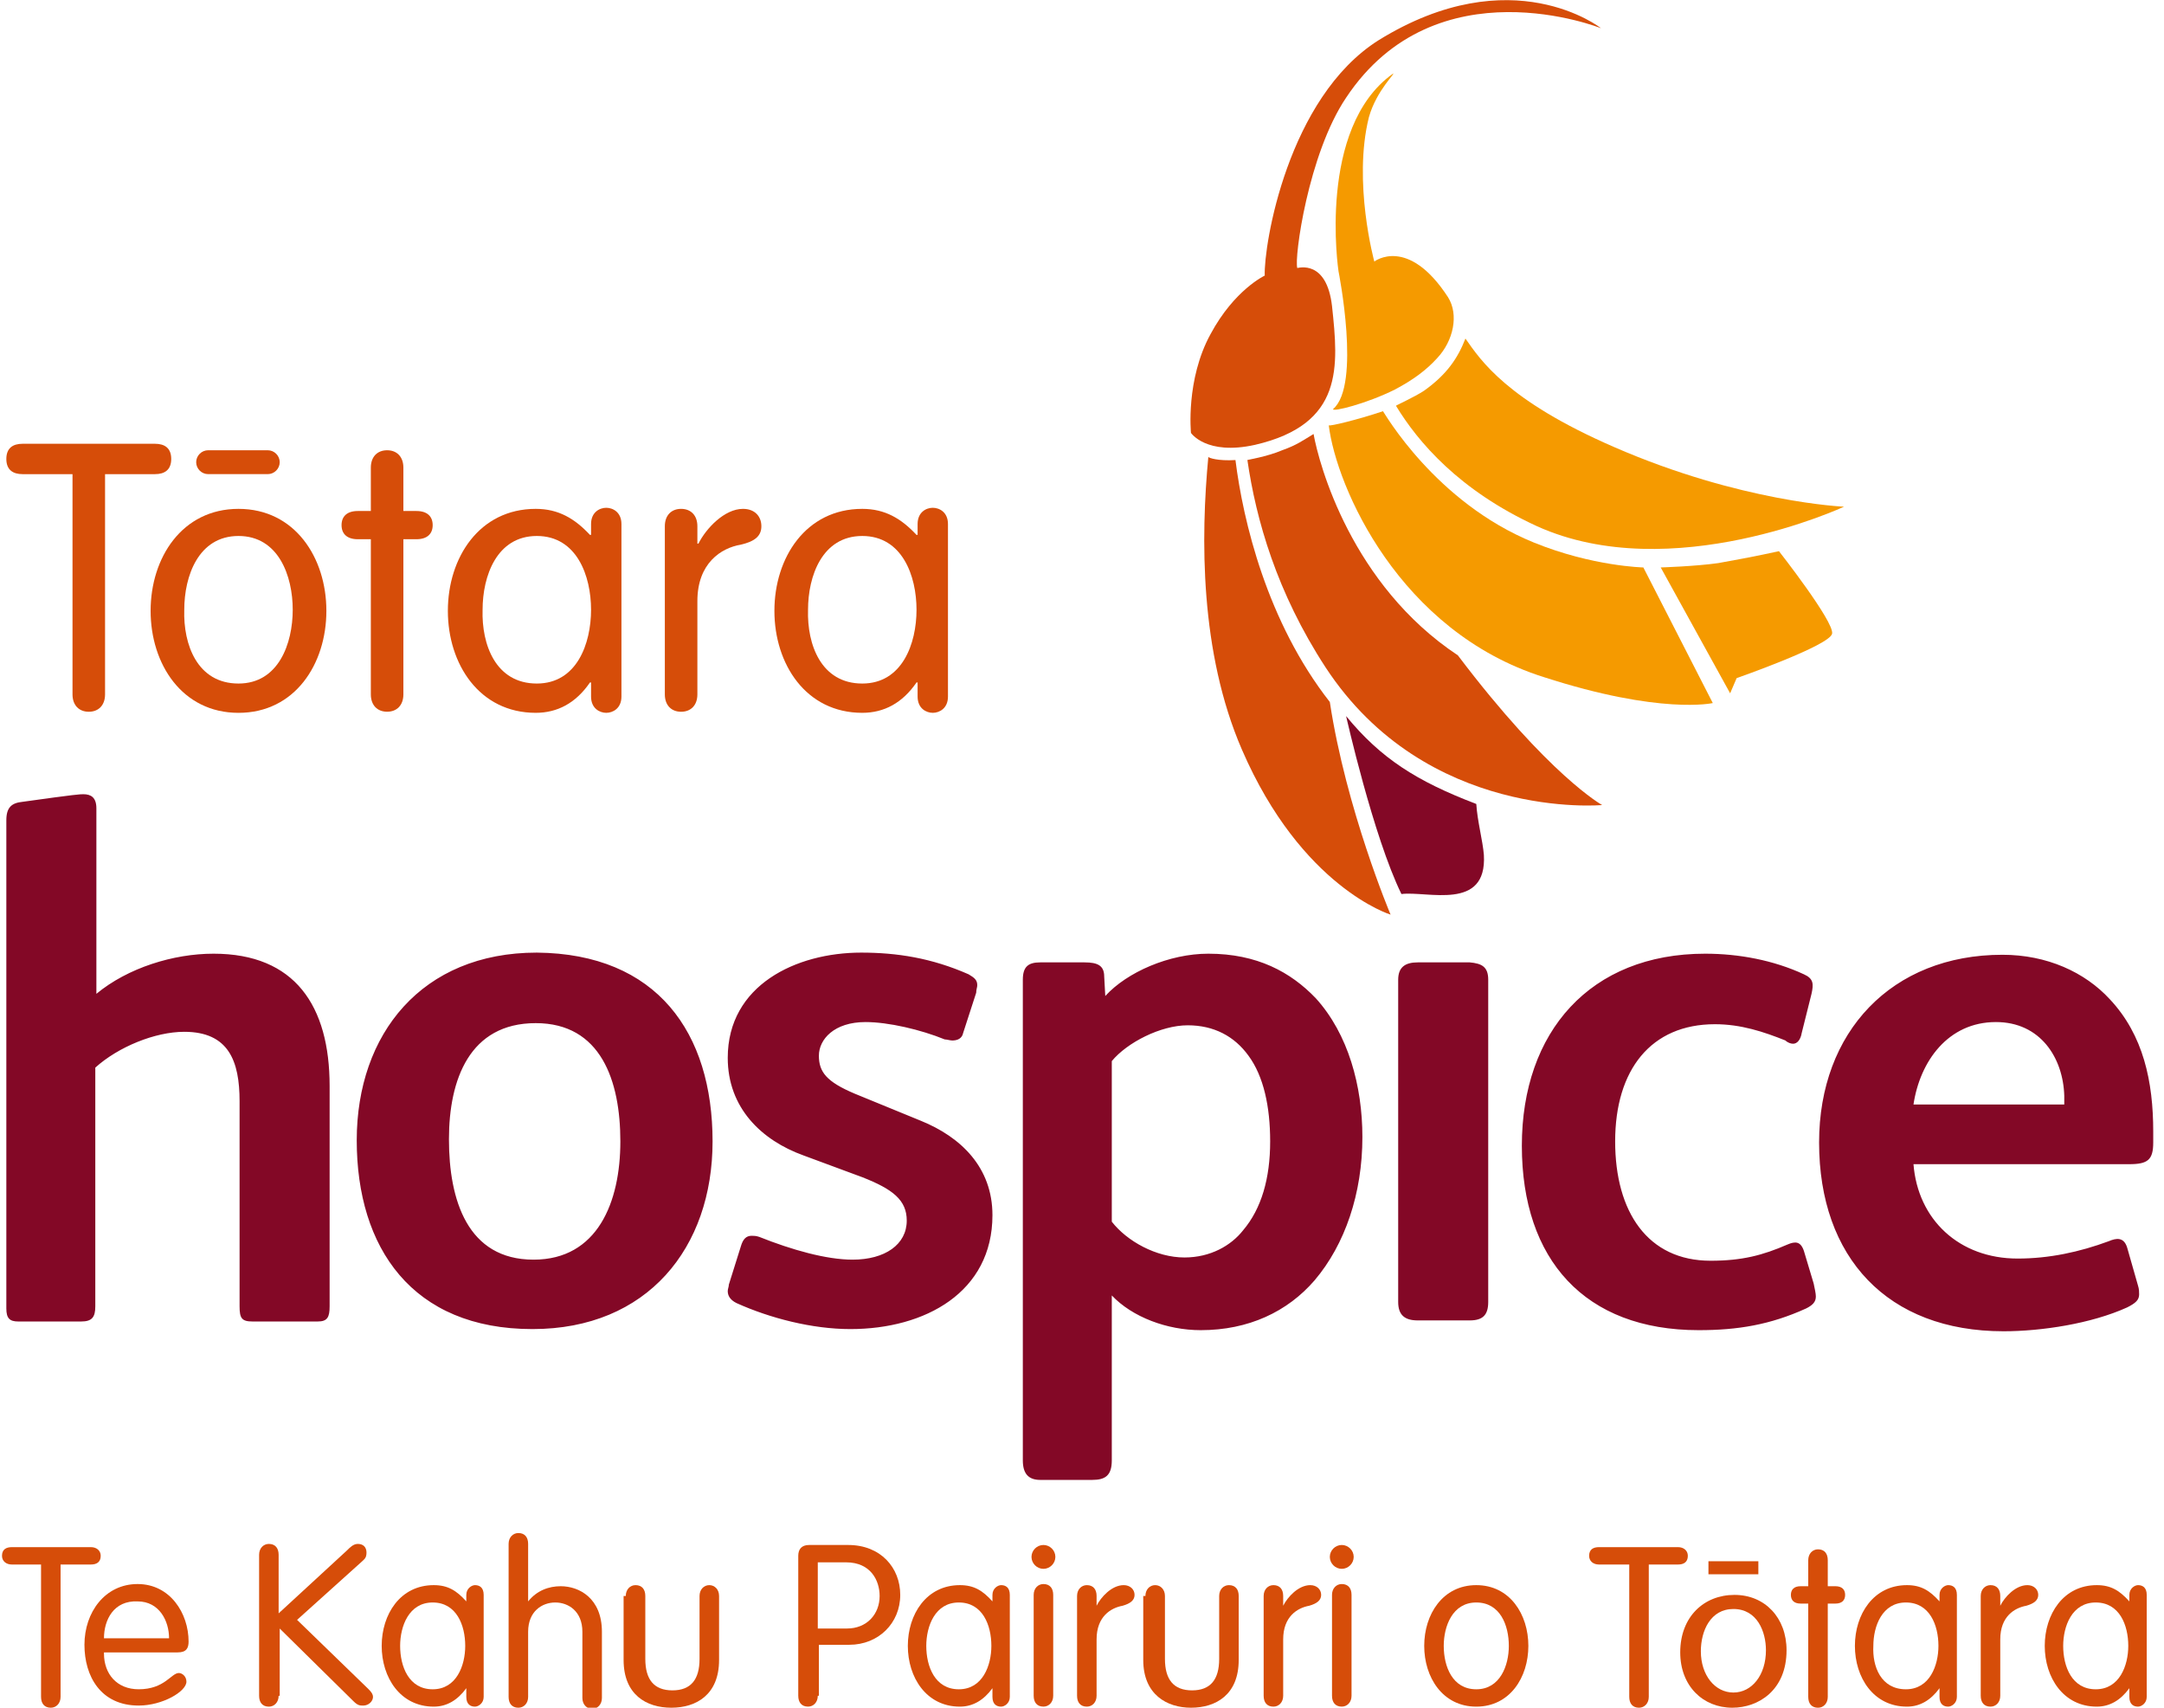 <?xml version="1.0" encoding="UTF-8"?>
<svg xmlns="http://www.w3.org/2000/svg" width="128" height="101" viewBox="0 0 128 101" fill="none">
  <g clip-path="url(#clip0_214_5576)">
    <path d="M101.182 74.565C103.043 74.565 104.262 74.244 105.738 73.602C106.187 73.41 106.508 73.41 106.701 73.987L107.278 75.912C107.342 76.233 107.407 76.49 107.407 76.682C107.407 77.003 107.214 77.196 106.829 77.388C104.712 78.351 102.787 78.671 100.477 78.671C93.739 78.671 90.017 74.501 90.017 67.763C90.017 61.025 94.06 56.405 100.862 56.405C102.851 56.405 104.904 56.79 106.701 57.624C107.278 57.881 107.278 58.202 107.15 58.779L106.572 61.09C106.508 61.475 106.316 61.731 106.059 61.731C105.931 61.731 105.738 61.667 105.61 61.539C104.327 61.025 102.979 60.576 101.439 60.576C97.653 60.576 95.536 63.271 95.536 67.506C95.536 71.677 97.461 74.565 101.182 74.565ZM88.028 57.945V77.003C88.028 77.773 87.707 78.094 86.937 78.094H83.857C83.087 78.094 82.702 77.773 82.702 77.003V57.945C82.702 57.175 83.151 56.919 83.857 56.919H86.937C87.643 56.983 88.028 57.175 88.028 57.945ZM75.13 67.506C75.13 65.453 74.745 63.656 73.847 62.437C73.013 61.282 71.794 60.64 70.254 60.64C68.649 60.64 66.66 61.667 65.762 62.758V72.255C66.66 73.41 68.393 74.372 70.061 74.372C71.601 74.372 72.82 73.666 73.526 72.768C74.617 71.485 75.13 69.688 75.13 67.506ZM80.585 67.25C80.585 70.586 79.558 73.602 77.761 75.72C76.157 77.581 73.847 78.671 71.023 78.671C69.034 78.671 66.981 77.901 65.762 76.618V86.372C65.762 87.27 65.377 87.527 64.607 87.527H61.527C60.821 87.527 60.5 87.142 60.5 86.372V57.945C60.5 57.175 60.821 56.919 61.527 56.919H64.158C64.928 56.919 65.313 57.111 65.313 57.753L65.377 58.908C66.66 57.496 69.163 56.405 71.473 56.405C74.36 56.405 76.35 57.496 77.825 59.036C79.75 61.154 80.585 64.234 80.585 67.25ZM58.703 71.87C58.703 76.426 54.725 78.607 50.297 78.607C48.051 78.607 45.549 77.966 43.56 77.067C43.175 76.875 43.046 76.618 43.046 76.362C43.046 76.233 43.111 76.105 43.111 75.977L43.816 73.731C43.945 73.281 44.137 73.089 44.458 73.089C44.586 73.089 44.715 73.089 44.907 73.153C46.832 73.923 48.886 74.501 50.426 74.501C52.351 74.501 53.634 73.602 53.634 72.191C53.634 70.971 52.8 70.33 51.003 69.624L47.538 68.341C45.036 67.442 43.046 65.517 43.046 62.565C43.046 58.266 47.089 56.341 50.939 56.341C53.057 56.341 55.11 56.662 57.292 57.624C57.612 57.817 57.805 57.945 57.805 58.266C57.805 58.395 57.741 58.523 57.741 58.715L56.971 61.09C56.907 61.41 56.65 61.539 56.329 61.539C56.201 61.539 56.008 61.475 55.88 61.475C54.468 60.897 52.543 60.448 51.196 60.448C49.335 60.448 48.437 61.475 48.437 62.437C48.437 63.4 48.886 63.977 50.554 64.683L54.468 66.287C56.843 67.25 58.703 69.046 58.703 71.87ZM36.694 67.506C36.694 63.913 35.539 60.512 31.689 60.512C27.774 60.512 26.555 63.849 26.555 67.378C26.555 70.971 27.646 74.501 31.56 74.501C35.346 74.501 36.694 71.1 36.694 67.506ZM42.148 67.506C42.148 73.795 38.298 78.607 31.496 78.607C24.374 78.607 21.101 73.795 21.101 67.442C21.101 61.154 24.951 56.341 31.753 56.341C38.876 56.405 42.148 61.09 42.148 67.506ZM19.497 64.234V77.26C19.497 77.901 19.369 78.158 18.791 78.158H14.941C14.299 78.158 14.171 77.966 14.171 77.26V65.132C14.171 62.758 13.529 61.025 10.898 61.025C9.166 61.025 6.984 61.924 5.637 63.143V77.26C5.637 77.901 5.444 78.158 4.802 78.158H1.081C0.567 78.158 0.375 77.966 0.375 77.388V48.513C0.375 47.743 0.696 47.486 1.337 47.422C4.546 46.973 4.738 46.973 4.931 46.973C5.38 46.973 5.701 47.165 5.701 47.807V58.779C7.562 57.239 10.257 56.405 12.631 56.405C17.444 56.405 19.497 59.485 19.497 64.234ZM119.342 74.436C121.203 74.436 122.999 74.051 124.732 73.41C125.181 73.217 125.63 73.153 125.823 73.795L126.464 76.041C126.529 76.233 126.529 76.426 126.529 76.554C126.529 76.875 126.336 77.067 125.823 77.324C123.705 78.287 120.754 78.736 118.508 78.736C111.642 78.736 107.599 74.372 107.599 67.57C107.599 61.025 111.898 56.469 118.444 56.469C121.074 56.469 123.32 57.496 124.796 59.1C126.785 61.218 127.363 63.977 127.363 66.929V67.57C127.363 68.597 127.042 68.854 125.951 68.854H113.182C113.438 72.126 115.877 74.436 119.342 74.436ZM113.182 65.325H122.101V64.811C122.037 62.565 120.689 60.448 118.059 60.448C115.235 60.448 113.567 62.758 113.182 65.325Z" fill="#830826"></path>
    <path d="M86.68 20.023C87.579 21.306 89.119 23.68 95.471 26.439C102.979 29.712 109.075 29.968 109.075 29.968C109.075 29.968 98.872 34.717 90.915 31.123C86.295 29.006 83.857 26.118 82.573 24.001C82.509 24.001 83.664 23.488 84.242 23.102C85.589 22.14 86.231 21.177 86.68 20.023Z" fill="#F59A00"></path>
    <path d="M86.231 38.758C91.621 45.881 94.766 47.613 94.766 47.613C94.766 47.613 84.37 48.576 78.403 39.464C75.515 35.036 74.296 30.737 73.783 27.208C73.719 27.208 74.938 27.015 75.836 26.631C76.734 26.31 77.055 26.053 77.697 25.668C78.018 27.465 79.943 34.587 86.231 38.758Z" fill="#D64D09"></path>
    <path d="M73.077 27.209C73.526 30.802 74.938 36.77 78.659 41.519C79.622 47.871 82.253 54.095 82.253 54.095C82.253 54.095 76.991 52.491 73.462 44.342C70.959 38.567 71.023 31.765 71.473 27.017C71.473 27.081 72.05 27.273 73.077 27.209Z" fill="#D64D09"></path>
    <path d="M81.804 24.321C81.868 24.386 84.884 29.711 90.723 32.086C94.188 33.497 97.204 33.561 97.204 33.561L101.311 41.582C101.311 41.582 98.231 42.288 91.301 40.042C82.766 37.347 79.045 28.813 78.596 25.155C78.66 25.22 80.264 24.835 81.804 24.321Z" fill="#F59A00"></path>
    <path d="M87.322 47.55C87.386 48.577 87.707 49.732 87.771 50.566C87.964 53.903 84.434 52.684 82.894 52.876C81.226 49.475 79.622 42.352 79.622 42.352C81.675 44.855 83.793 46.203 87.322 47.55Z" fill="#830826"></path>
    <path d="M98.231 33.561C98.231 33.561 100.284 33.497 101.632 33.304C103.813 32.919 105.225 32.599 105.225 32.599C105.225 32.599 108.498 36.77 108.369 37.475C108.241 38.181 102.722 40.106 102.722 40.106L102.337 41.005L98.231 33.561Z" fill="#F59A00"></path>
    <path d="M74.232 26.31C71.344 26.952 70.446 25.604 70.446 25.604C70.446 25.604 70.125 22.46 71.601 19.765C73.013 17.134 74.809 16.3 74.809 16.3C74.745 14.503 76.157 5.777 81.547 2.376C89.44 -2.501 94.701 1.67 94.701 1.67C94.701 1.67 84.948 -2.244 79.622 5.777C77.376 9.113 76.542 15.273 76.734 15.851C76.799 15.851 78.467 15.338 78.788 18.097C79.173 21.69 79.494 25.091 74.232 26.31Z" fill="#D64D09"></path>
    <path d="M81.29 15.467C81.29 15.467 83.28 13.927 85.654 17.584C86.296 18.611 85.975 20.151 85.012 21.178C84.371 21.884 83.6 22.461 82.51 23.038C80.841 23.873 78.788 24.386 78.852 24.194C80.52 22.782 79.173 16.044 79.173 16.044C79.173 16.044 77.889 7.574 82.381 4.366C82.638 4.237 81.419 5.328 80.97 6.932C80.007 10.783 81.29 15.467 81.29 15.467Z" fill="#F59A00"></path>
    <path d="M4.289 28.043H1.337C0.76 28.043 0.375 27.786 0.375 27.144C0.375 26.503 0.76 26.246 1.337 26.246H9.166C9.743 26.246 10.128 26.503 10.128 27.144C10.128 27.786 9.743 28.043 9.166 28.043H6.214V41.069C6.214 41.711 5.829 42.096 5.252 42.096C4.674 42.096 4.289 41.711 4.289 41.069V28.043Z" fill="#D64D09"></path>
    <path d="M14.107 30.096C17.444 30.096 19.305 32.984 19.305 36.128C19.305 39.272 17.444 42.16 14.107 42.16C10.77 42.16 8.909 39.272 8.909 36.128C8.909 32.984 10.77 30.096 14.107 30.096ZM14.107 40.427C16.481 40.427 17.315 38.053 17.315 36.064C17.315 34.075 16.481 31.7 14.107 31.7C11.733 31.7 10.899 34.075 10.899 36.064C10.834 38.117 11.668 40.427 14.107 40.427Z" fill="#D64D09"></path>
    <path d="M21.935 27.657C21.935 27.015 22.32 26.63 22.898 26.63C23.475 26.63 23.86 27.015 23.86 27.657V30.223H24.63C25.272 30.223 25.593 30.544 25.593 31.058C25.593 31.571 25.272 31.892 24.63 31.892H23.86V41.068C23.86 41.709 23.475 42.094 22.898 42.094C22.32 42.094 21.935 41.709 21.935 41.068V31.892H21.165C20.524 31.892 20.203 31.571 20.203 31.058C20.203 30.544 20.524 30.223 21.165 30.223H21.935V27.657Z" fill="#D64D09"></path>
    <path d="M36.758 41.197C36.758 41.903 36.245 42.159 35.86 42.159C35.475 42.159 34.961 41.903 34.961 41.197V40.363H34.897C34.063 41.582 32.972 42.159 31.689 42.159C28.352 42.159 26.491 39.272 26.491 36.128C26.491 32.983 28.352 30.096 31.689 30.096C33.036 30.096 33.999 30.673 34.897 31.636H34.961V30.994C34.961 30.288 35.475 30.032 35.86 30.032C36.245 30.032 36.758 30.288 36.758 30.994V41.197ZM31.753 40.427C34.127 40.427 34.961 38.053 34.961 36.063C34.961 34.074 34.127 31.7 31.753 31.7C29.379 31.7 28.545 34.074 28.545 36.063C28.48 38.117 29.315 40.427 31.753 40.427Z" fill="#D64D09"></path>
    <path d="M39.325 31.123C39.325 30.481 39.71 30.096 40.287 30.096C40.865 30.096 41.25 30.481 41.25 31.123V32.15H41.314C41.763 31.251 42.854 30.096 43.945 30.096C44.651 30.096 45.035 30.545 45.035 31.123C45.035 31.7 44.651 32.021 43.816 32.214C42.661 32.406 41.25 33.305 41.25 35.55V41.069C41.25 41.711 40.865 42.096 40.287 42.096C39.71 42.096 39.325 41.711 39.325 41.069V31.123Z" fill="#D64D09"></path>
    <path d="M56.072 41.197C56.072 41.903 55.559 42.159 55.174 42.159C54.789 42.159 54.276 41.903 54.276 41.197V40.363H54.212C53.377 41.582 52.286 42.159 51.003 42.159C47.666 42.159 45.806 39.272 45.806 36.128C45.806 32.983 47.666 30.096 51.003 30.096C52.351 30.096 53.313 30.673 54.212 31.636H54.276V30.994C54.276 30.288 54.789 30.032 55.174 30.032C55.559 30.032 56.072 30.288 56.072 30.994V41.197ZM51.003 40.427C53.377 40.427 54.212 38.053 54.212 36.063C54.212 34.074 53.377 31.7 51.003 31.7C48.629 31.7 47.795 34.074 47.795 36.063C47.731 38.117 48.565 40.427 51.003 40.427Z" fill="#D64D09"></path>
    <path d="M15.839 28.042H12.31C11.925 28.042 11.604 27.721 11.604 27.336C11.604 26.951 11.925 26.63 12.31 26.63H15.839C16.224 26.63 16.545 26.951 16.545 27.336C16.545 27.721 16.224 28.042 15.839 28.042Z" fill="#D64D09"></path>
    <path d="M2.428 92.531H0.696C0.375 92.531 0.118 92.338 0.118 92.017C0.118 91.632 0.375 91.504 0.696 91.504H5.38C5.701 91.504 5.957 91.696 5.957 92.017C5.957 92.402 5.701 92.531 5.38 92.531H3.583V100.359C3.583 100.744 3.327 101.001 3.006 101.001C2.621 101.001 2.428 100.744 2.428 100.359V92.531Z" fill="#D64D09"></path>
    <path d="M6.15 97.793C6.15 99.012 6.92 99.91 8.203 99.91C9.743 99.91 10.128 98.948 10.578 98.948C10.77 98.948 11.027 99.14 11.027 99.461C11.027 100.039 9.615 100.873 8.203 100.873C5.958 100.873 4.995 99.14 4.995 97.279C4.995 95.354 6.214 93.686 8.139 93.686C10.064 93.686 11.155 95.419 11.155 97.087C11.155 97.472 11.027 97.729 10.513 97.729H6.15V97.793ZM10 96.894C10 95.868 9.423 94.713 8.139 94.713C6.728 94.649 6.15 95.804 6.15 96.894H10Z" fill="#D64D09"></path>
    <path d="M16.481 100.296C16.481 100.681 16.224 100.938 15.903 100.938C15.518 100.938 15.326 100.681 15.326 100.296V91.955C15.326 91.57 15.582 91.313 15.903 91.313C16.288 91.313 16.481 91.57 16.481 91.955V95.42L20.523 91.698C20.716 91.505 20.908 91.313 21.165 91.313C21.486 91.313 21.678 91.505 21.678 91.826C21.678 92.147 21.55 92.211 21.422 92.34L17.572 95.805L21.807 99.912C21.999 100.104 22.063 100.232 22.063 100.361C22.063 100.617 21.807 100.874 21.486 100.874C21.293 100.874 21.165 100.874 20.908 100.617L16.545 96.318V100.296H16.481Z" fill="#D64D09"></path>
    <path d="M28.609 100.36C28.609 100.745 28.288 100.937 28.095 100.937C27.839 100.937 27.582 100.809 27.582 100.36V99.846C27.069 100.552 26.427 100.937 25.657 100.937C23.668 100.937 22.577 99.205 22.577 97.344C22.577 95.483 23.668 93.751 25.657 93.751C26.491 93.751 27.005 94.071 27.582 94.713V94.328C27.582 93.943 27.903 93.751 28.095 93.751C28.352 93.751 28.609 93.879 28.609 94.328V100.36ZM25.593 99.911C27.005 99.911 27.518 98.499 27.518 97.344C27.518 96.125 27.005 94.777 25.593 94.777C24.181 94.777 23.668 96.189 23.668 97.344C23.668 98.563 24.181 99.911 25.593 99.911Z" fill="#D64D09"></path>
    <path d="M34.448 96.51C34.448 95.29 33.614 94.777 32.844 94.777C32.074 94.777 31.239 95.29 31.239 96.51V100.36C31.239 100.745 30.983 101.001 30.662 101.001C30.277 101.001 30.084 100.745 30.084 100.36V91.312C30.084 90.927 30.341 90.67 30.662 90.67C31.047 90.67 31.239 90.927 31.239 91.312V94.713C31.753 94.071 32.459 93.815 33.164 93.815C34.255 93.815 35.603 94.52 35.603 96.51V100.424C35.603 100.809 35.346 101.066 35.025 101.066C34.705 101.066 34.448 100.809 34.448 100.424V96.51Z" fill="#D64D09"></path>
    <path d="M37.015 94.392C37.015 94.007 37.271 93.751 37.592 93.751C37.977 93.751 38.17 94.007 38.17 94.392V98.114C38.17 99.333 38.683 99.975 39.774 99.975C40.865 99.975 41.378 99.333 41.378 98.114V94.392C41.378 94.007 41.635 93.751 41.956 93.751C42.276 93.751 42.533 94.007 42.533 94.392V98.178C42.533 100.231 41.185 101.001 39.71 101.001C38.234 101.001 36.886 100.231 36.886 98.178V94.392H37.015Z" fill="#D64D09"></path>
    <path d="M48.372 100.295C48.372 100.68 48.115 100.936 47.795 100.936C47.41 100.936 47.217 100.68 47.217 100.295V92.017C47.217 91.632 47.41 91.376 47.859 91.376H50.169C52.094 91.376 53.249 92.723 53.249 94.327C53.249 95.996 51.966 97.279 50.233 97.279H48.436V100.295H48.372ZM48.372 96.316H50.105C51.26 96.316 52.03 95.482 52.03 94.391C52.03 93.493 51.516 92.402 50.041 92.402H48.372V96.316Z" fill="#D64D09"></path>
    <path d="M59.73 100.36C59.73 100.745 59.409 100.937 59.217 100.937C58.96 100.937 58.703 100.809 58.703 100.36V99.846C58.19 100.552 57.548 100.937 56.778 100.937C54.789 100.937 53.698 99.205 53.698 97.344C53.698 95.483 54.789 93.751 56.778 93.751C57.612 93.751 58.126 94.071 58.703 94.713V94.328C58.703 93.943 59.024 93.751 59.217 93.751C59.473 93.751 59.73 93.879 59.73 94.328V100.36ZM56.714 99.911C58.126 99.911 58.639 98.499 58.639 97.344C58.639 96.125 58.126 94.777 56.714 94.777C55.302 94.777 54.789 96.189 54.789 97.344C54.789 98.563 55.302 99.911 56.714 99.911Z" fill="#D64D09"></path>
    <path d="M61.719 91.376C62.104 91.376 62.425 91.696 62.425 92.081C62.425 92.466 62.104 92.787 61.719 92.787C61.334 92.787 61.013 92.466 61.013 92.081C61.013 91.696 61.334 91.376 61.719 91.376ZM62.297 100.295C62.297 100.68 62.04 100.936 61.719 100.936C61.334 100.936 61.142 100.68 61.142 100.295V94.327C61.142 93.942 61.398 93.686 61.719 93.686C62.104 93.686 62.297 93.942 62.297 94.327V100.295Z" fill="#D64D09"></path>
    <path d="M63.708 94.392C63.708 94.007 63.965 93.751 64.286 93.751C64.671 93.751 64.863 94.007 64.863 94.392V94.97C65.12 94.456 65.762 93.751 66.468 93.751C66.853 93.751 67.109 94.007 67.109 94.328C67.109 94.649 66.853 94.841 66.403 94.97C65.698 95.098 64.863 95.611 64.863 96.959V100.296C64.863 100.681 64.607 100.937 64.286 100.937C63.901 100.937 63.708 100.681 63.708 100.296V94.392Z" fill="#D64D09"></path>
    <path d="M67.751 94.392C67.751 94.007 68.008 93.751 68.328 93.751C68.649 93.751 68.906 94.007 68.906 94.392V98.114C68.906 99.333 69.419 99.975 70.51 99.975C71.601 99.975 72.114 99.333 72.114 98.114V94.392C72.114 94.007 72.371 93.751 72.692 93.751C73.077 93.751 73.269 94.007 73.269 94.392V98.178C73.269 100.231 71.922 101.001 70.446 101.001C69.034 101.001 67.623 100.231 67.623 98.178V94.392H67.751Z" fill="#D64D09"></path>
    <path d="M74.745 94.392C74.745 94.007 75.002 93.751 75.323 93.751C75.708 93.751 75.9 94.007 75.9 94.392V94.97C76.157 94.456 76.799 93.751 77.504 93.751C77.889 93.751 78.146 94.007 78.146 94.328C78.146 94.649 77.889 94.841 77.44 94.97C76.734 95.098 75.9 95.611 75.9 96.959V100.296C75.9 100.681 75.644 100.937 75.323 100.937C74.938 100.937 74.745 100.681 74.745 100.296V94.392Z" fill="#D64D09"></path>
    <path d="M79.365 91.376C79.75 91.376 80.071 91.696 80.071 92.081C80.071 92.466 79.75 92.787 79.365 92.787C78.98 92.787 78.659 92.466 78.659 92.081C78.659 91.696 78.98 91.376 79.365 91.376ZM79.943 100.295C79.943 100.68 79.686 100.936 79.365 100.936C78.98 100.936 78.788 100.68 78.788 100.295V94.327C78.788 93.942 79.044 93.686 79.365 93.686C79.75 93.686 79.943 93.942 79.943 94.327V100.295Z" fill="#D64D09"></path>
    <path d="M87.322 93.751C89.311 93.751 90.402 95.483 90.402 97.344C90.402 99.205 89.311 100.937 87.322 100.937C85.333 100.937 84.242 99.205 84.242 97.344C84.242 95.483 85.333 93.751 87.322 93.751ZM87.322 99.911C88.734 99.911 89.247 98.499 89.247 97.344C89.247 96.125 88.734 94.777 87.322 94.777C85.91 94.777 85.397 96.189 85.397 97.344C85.397 98.563 85.91 99.911 87.322 99.911Z" fill="#D64D09"></path>
    <path d="M96.306 92.531H94.573C94.252 92.531 93.996 92.338 93.996 92.017C93.996 91.632 94.252 91.504 94.573 91.504H99.257C99.578 91.504 99.835 91.696 99.835 92.017C99.835 92.402 99.578 92.531 99.257 92.531H97.525V100.359C97.525 100.744 97.268 101.001 96.947 101.001C96.562 101.001 96.37 100.744 96.37 100.359V92.531H96.306Z" fill="#D64D09"></path>
    <path d="M105.674 97.6C105.674 99.974 104.006 101.001 102.466 101.001C100.733 101.001 99.385 99.718 99.385 97.728C99.385 95.611 100.797 94.328 102.594 94.328C104.391 94.328 105.674 95.675 105.674 97.6ZM100.605 97.664C100.605 99.076 101.439 100.103 102.53 100.103C103.621 100.103 104.455 99.076 104.455 97.6C104.455 96.509 103.941 95.162 102.53 95.162C101.182 95.162 100.605 96.445 100.605 97.664ZM104.006 92.338V93.108H101.054V92.338H104.006Z" fill="#D64D09"></path>
    <path d="M106.957 92.275C106.957 91.89 107.214 91.633 107.535 91.633C107.92 91.633 108.112 91.89 108.112 92.275V93.815H108.562C108.947 93.815 109.139 94.007 109.139 94.328C109.139 94.649 108.947 94.842 108.562 94.842H108.112V100.36C108.112 100.745 107.856 101.002 107.535 101.002C107.15 101.002 106.957 100.745 106.957 100.36V94.842H106.508C106.123 94.842 105.931 94.649 105.931 94.328C105.931 94.007 106.123 93.815 106.508 93.815H106.957V92.275Z" fill="#D64D09"></path>
    <path d="M115.749 100.36C115.749 100.745 115.428 100.937 115.235 100.937C114.979 100.937 114.722 100.809 114.722 100.36V99.846C114.209 100.552 113.567 100.937 112.797 100.937C110.808 100.937 109.717 99.205 109.717 97.344C109.717 95.483 110.808 93.751 112.797 93.751C113.631 93.751 114.144 94.071 114.722 94.713V94.328C114.722 93.943 115.043 93.751 115.235 93.751C115.492 93.751 115.749 93.879 115.749 94.328V100.36ZM112.733 99.911C114.144 99.911 114.658 98.499 114.658 97.344C114.658 96.125 114.144 94.777 112.733 94.777C111.321 94.777 110.808 96.189 110.808 97.344C110.743 98.563 111.257 99.911 112.733 99.911Z" fill="#D64D09"></path>
    <path d="M117.16 94.392C117.16 94.007 117.417 93.751 117.738 93.751C118.123 93.751 118.315 94.007 118.315 94.392V94.97C118.572 94.456 119.213 93.751 119.919 93.751C120.304 93.751 120.561 94.007 120.561 94.328C120.561 94.649 120.304 94.841 119.855 94.97C119.149 95.098 118.315 95.611 118.315 96.959V100.296C118.315 100.681 118.058 100.937 117.738 100.937C117.353 100.937 117.16 100.681 117.16 100.296V94.392Z" fill="#D64D09"></path>
    <path d="M126.978 100.36C126.978 100.745 126.657 100.937 126.464 100.937C126.208 100.937 125.951 100.809 125.951 100.36V99.846C125.438 100.552 124.796 100.937 124.026 100.937C122.037 100.937 120.946 99.205 120.946 97.344C120.946 95.483 122.037 93.751 124.026 93.751C124.86 93.751 125.374 94.071 125.951 94.713V94.328C125.951 93.943 126.272 93.751 126.464 93.751C126.721 93.751 126.978 93.879 126.978 94.328V100.36ZM123.962 99.911C125.374 99.911 125.887 98.499 125.887 97.344C125.887 96.125 125.374 94.777 123.962 94.777C122.55 94.777 122.037 96.189 122.037 97.344C122.037 98.563 122.55 99.911 123.962 99.911Z" fill="#D64D09"></path>
  </g>
  <defs>
    <clipPath id="clip0_214_5576">
      <rect width="127.245" height="101" fill="white" transform="translate(0.118)"></rect>
    </clipPath>
  </defs>
</svg>
